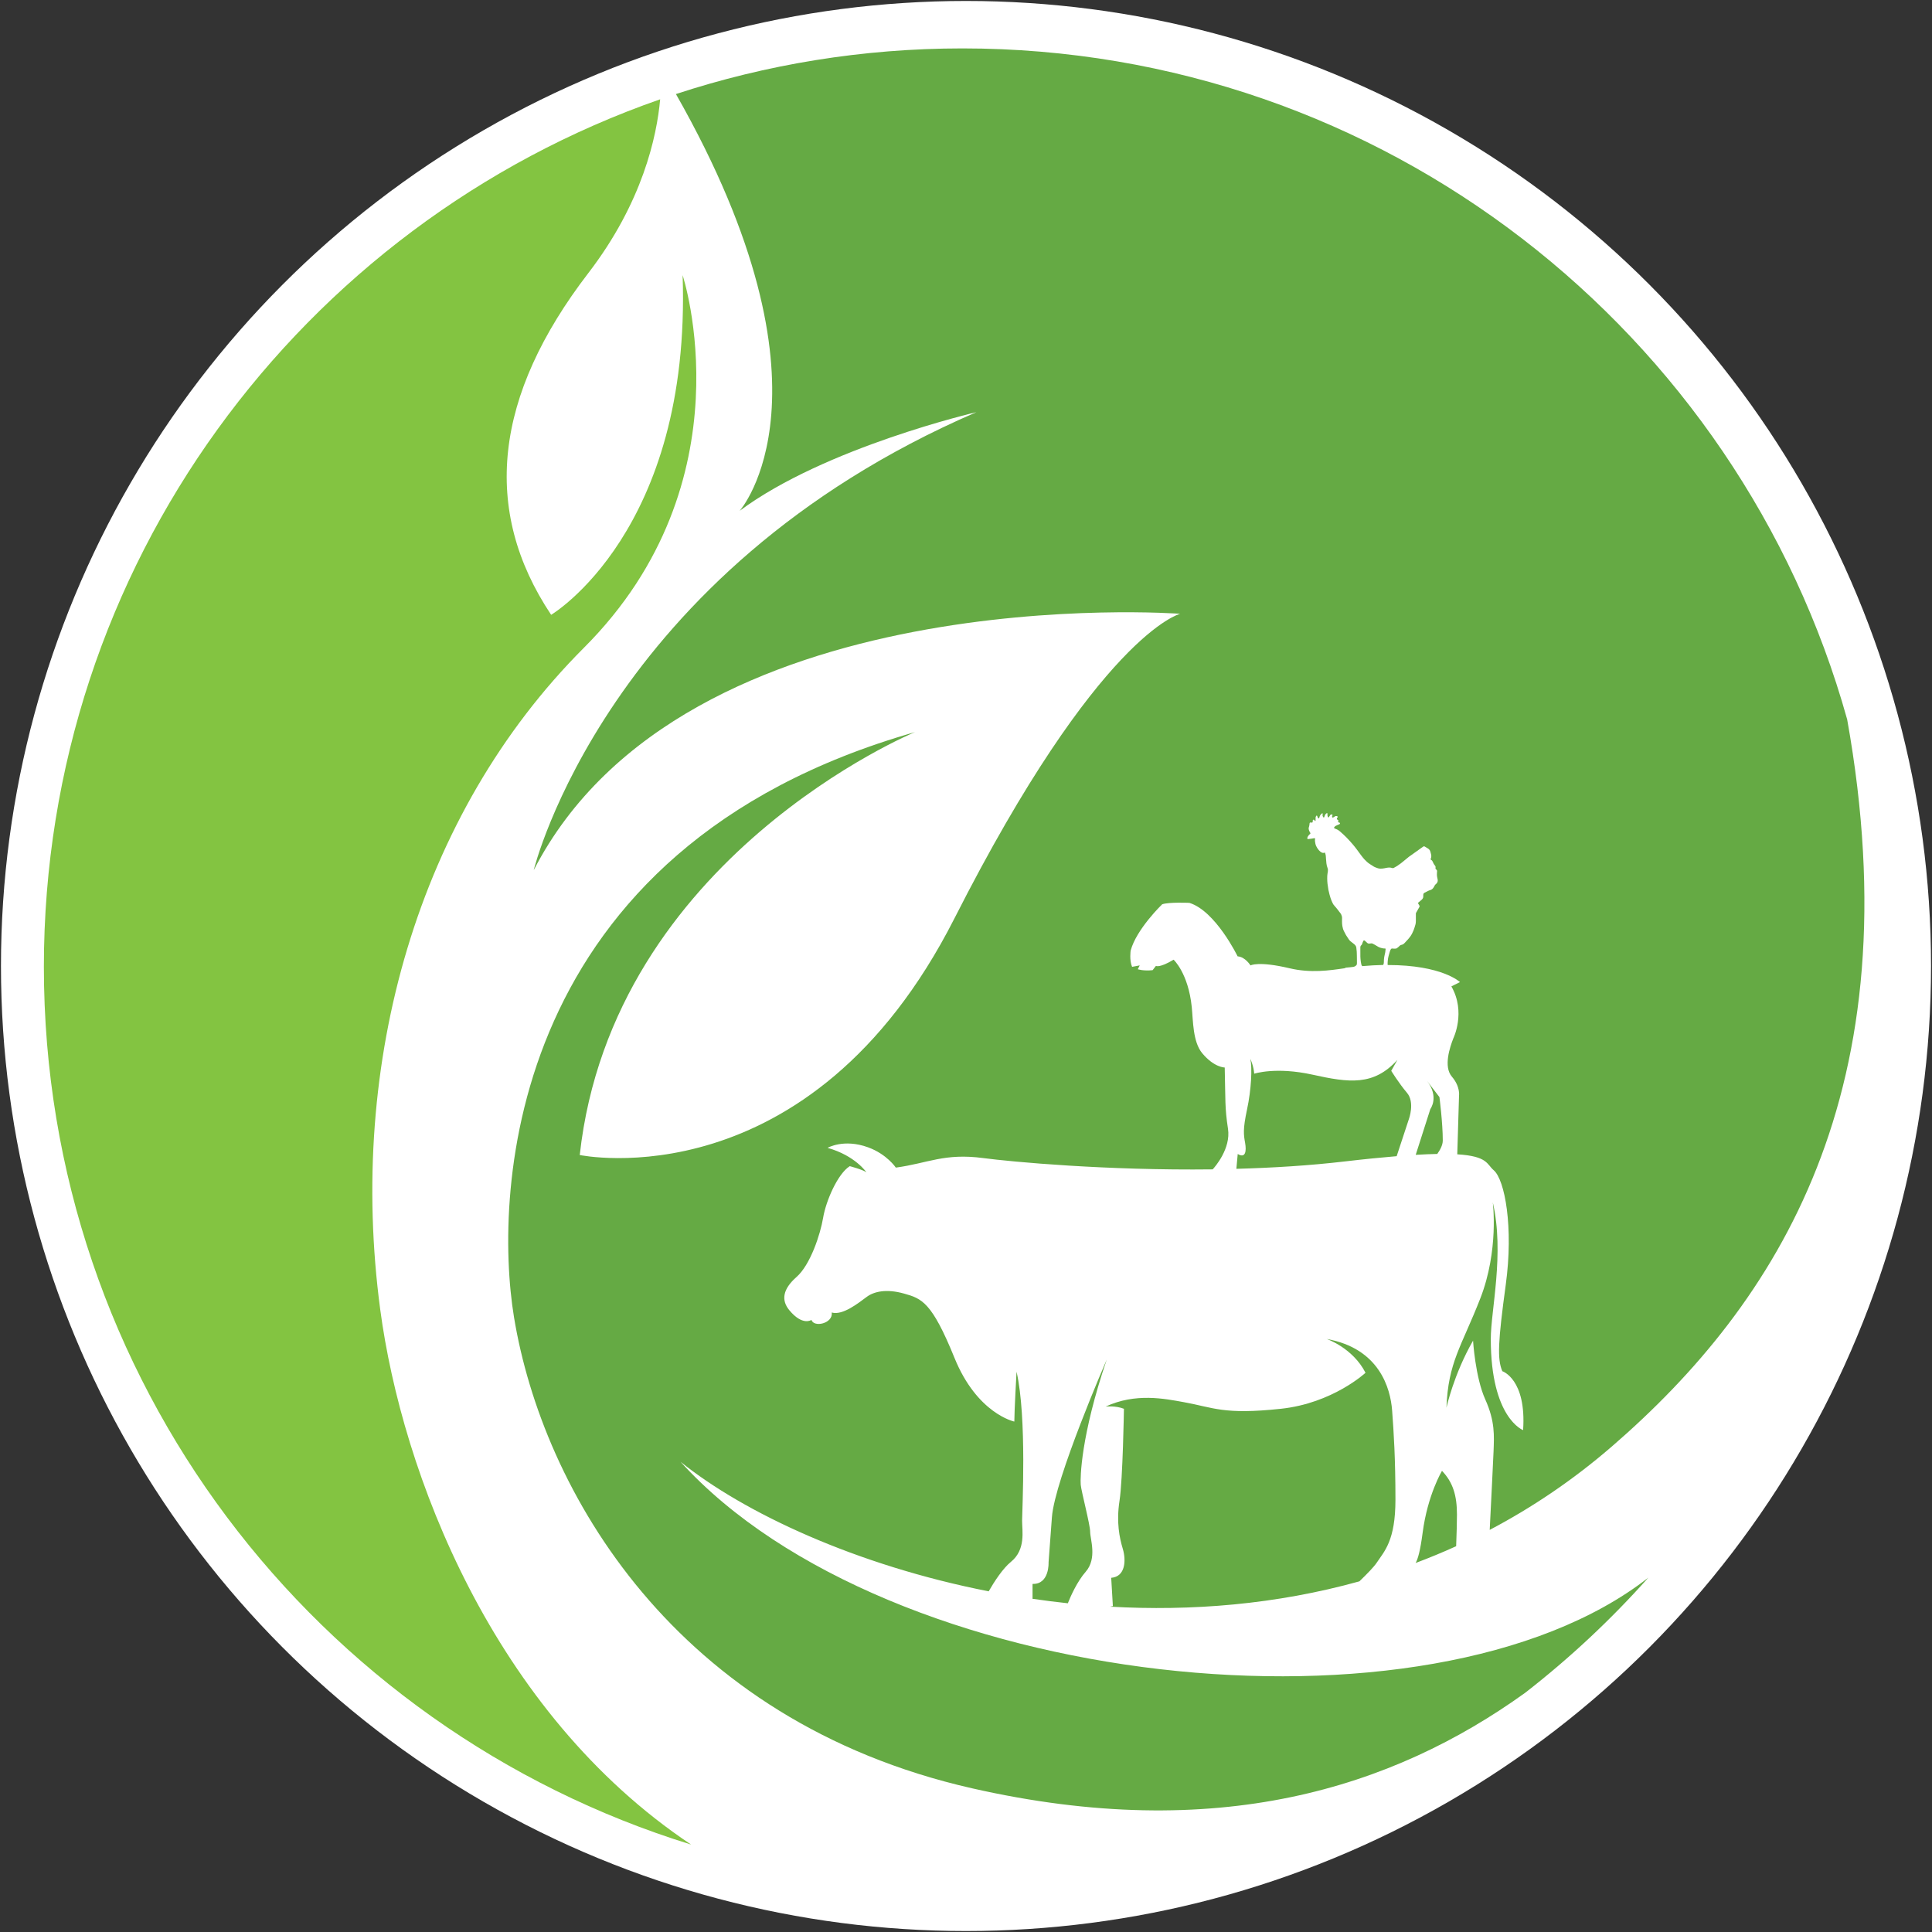 <?xml version="1.0" encoding="utf-8"?>
<!-- Generator: Adobe Illustrator 26.5.0, SVG Export Plug-In . SVG Version: 6.00 Build 0)  -->
<svg version="1.1" id="Layer_1" xmlns="http://www.w3.org/2000/svg" xmlns:xlink="http://www.w3.org/1999/xlink" x="0px" y="0px"
	 viewBox="0 0 1000 1000" style="enable-background:new 0 0 1000 1000;" xml:space="preserve">
<rect x="0" y="0" width="1000" height="1000" fill="#333333" stroke="none"/>
<style type="text/css">
	.st0{fill:#FFFFFF;}
	.st1{fill:#83C441;}
	.st2{fill:#65AA44;}
</style>
<g>
	<circle class="st0" cx="500" cy="500" r="499.5"/>
	<g>
		<path class="st1" d="M196.8,677.77c-17.02-127.64,19.28-256.33,105.48-342.53c86.2-86.2,51.04-192.81,51.04-192.81
			c4.54,132.7-68.05,175.8-68.05,175.8c-36.29-54.44-29.49-113.42,19.28-176.93c28.04-36.52,35.41-70.67,37.15-89.9
			C155.99,116.08,22.71,292.68,22.71,500.43c0,213.68,140.99,394.43,335.01,454.32C255,886.26,208.03,762.02,196.8,677.77z"/>
		<path class="st2" d="M542.74,808.64c0,0,0.29-3.44,1.72-23.23c1.43-19.79,28.4-81.74,28.4-81.74
			c-13.48,39.58-13.77,61.38-13.48,64.82c0.29,3.44,4.88,20.65,4.88,24.38c0,3.73,3.73,13.77-2.29,20.65
			c-4.47,5.11-7.83,12.73-9.26,16.33c-6.15-0.65-12.24-1.43-18.27-2.31v-7.71C543.31,820.11,542.74,808.64,542.74,808.64z
			 M703.62,818.5c4.04-3.9,7.55-7.53,8.91-9.57c4.02-6.02,9.75-11.47,9.75-32.7c0-21.23-0.86-34.71-1.72-46.18
			c-0.86-11.47-6.6-32.12-33.85-37c0,0,13.48,4.59,20.08,17.5c0,0-16.92,15.78-43.88,18.64c-29.67,3.16-34.74-0.65-50.19-3.44
			c-9.97-1.8-24.95-4.88-40.44,2.29c0,0,5.16-0.57,9.47,1.15c0,0-0.57,36.43-2.29,47.61c-1.72,11.19,0,19.22,1.72,24.95
			c1.72,5.74,1.43,14.34-6.02,14.92l0.86,14.63c0,0-0.51,0.13-1.4,0.31C616.6,833.99,660.53,830.5,703.62,818.5z M746.38,761.31
			c5.74,6.02,7.74,12.91,7.74,22.66c0,3.99-0.19,10.29-0.42,16.35c-6.94,3.15-13.94,6.04-20.97,8.68c1.14-2.03,2.37-6.09,3.61-15.56
			C738.92,773.65,746.38,761.31,746.38,761.31z M644.47,591.58c-0.74-4.2-1.24-6.92,0.99-17.3c2.22-10.38,2.72-21.25,1.73-26.19
			c0,0,1.73,3.71,1.98,7.66c0,0,11.12-3.71,30.15,0.49c19.03,4.2,31.63,5.93,43.99-7.66l-3.21,5.68c0,0,3.95,6.42,8.15,11.37
			c4.2,4.94,0.99,13.59,0.99,13.59l-6.33,19.22c-7.63,0.63-16.5,1.51-26.94,2.73c-18.29,2.14-37.34,3.3-56.03,3.81l0.7-7.67
			C644.72,599.73,645.21,595.78,644.47,591.58z M740.35,574.03c0,0,4.7-6.18-1.73-14.58l6.43,8.4c0,0,1.73,13.34,1.73,22.49
			c0,2.51-1.59,5.18-2.86,6.94c-3.27,0.06-6.98,0.21-11.15,0.46L740.35,574.03z M705.08,500.07c-0.24-0.28-0.41-0.62-0.49-1
			c-0.38-1.81-0.51-3.65-0.47-5.1c0-1.42,0.02-2.44-0.01-3.47c-0.01-0.52,0.09-0.94,0.51-1.28c0.42-0.34,0.46-0.88,0.66-1.35
			c0.11-0.28,0.21-0.57,0.36-0.83c0.2-0.35,0.53-0.38,0.84-0.1c0.4,0.36,0.8,0.72,1.19,1.09c0.39,0.36,0.84,0.44,1.36,0.34
			c0.25-0.05,0.5-0.05,0.75-0.08c0.56-0.07,0.97,0.33,1.44,0.52c0.35,0.14,0.66,0.37,0.98,0.56c0.41,0.24,0.81,0.51,1.24,0.73
			c0.4,0.2,0.82,0.38,1.25,0.5c0.7,0.2,1.41,0.37,2.16,0.34c0.32-0.01,0.37,0.14,0.32,0.46c-0.07,0.48-0.07,0.97-0.16,1.45
			c-0.16,0.87-0.42,1.73-0.55,2.6c-0.12,0.87-0.19,1.75-0.18,2.62c0.01,0.53-0.12,0.99-0.34,1.39
			C712.61,499.52,708.94,499.74,705.08,500.07z M773.06,751.27c0.29-8.03,0.86-15.49-4.3-26.96c-5.16-11.47-6.31-30.4-6.31-30.4
			c-10.04,17.5-13.77,34.71-13.77,34.71c0.86-23.52,7.74-31.55,17.5-56.5c9.75-24.95,6.48-49.85,6.48-49.85
			c6.14,26.62-1.03,55.98-1.03,70.79c0,41.02,16.73,47.17,16.73,47.17c1.79-26.46-10.76-30.5-10.76-30.5
			c-2.69-6.28-2.24-15.25,1.79-44.85c4.04-29.6-0.45-54.27-6.28-59.2c-3.52-2.98-2.98-7.25-18.83-8.21l0.91-30.33
			c0,0,0.74-4.7-3.71-9.88c-4.45-5.19-0.99-15.32,0.74-19.77c0,0,6.67-13.59-0.99-26.94l4.45-2.22c0,0-9.15-8.86-37.43-8.84
			c-0.02-0.34-0.05-0.68-0.03-1.01c0.05-0.83,0.1-1.67,0.24-2.49c0.13-0.79,0.38-1.56,0.59-2.33c0.15-0.56,0.32-1.12,0.5-1.67
			c0.07-0.21,0.19-0.4,0.3-0.59c0.15-0.27,0.38-0.45,0.69-0.45c0.37,0,0.73,0.08,1.1,0.08c0.35,0,0.71-0.02,1.06-0.09
			c0.17-0.03,0.34-0.17,0.49-0.29c0.28-0.21,0.58-0.42,0.82-0.67c0.41-0.44,0.79-0.83,1.44-0.94c0.61-0.1,1.14-0.49,1.57-0.95
			c0.63-0.65,1.26-1.31,1.85-2c0.47-0.54,0.9-1.11,1.31-1.69c0.3-0.44,0.56-0.92,0.8-1.39c0.25-0.49,0.48-1,0.69-1.52
			c0.18-0.45,0.33-0.91,0.48-1.37c0.36-1.09,0.72-2.18,0.69-3.36c-0.03-1.32-0.01-2.65,0.01-3.97c0-0.16,0.11-0.32,0.19-0.47
			c0.17-0.32,0.36-0.64,0.55-0.96c0.3-0.53,0.57-1.08,0.91-1.59c0.19-0.29,0.35-0.6,0.23-0.91c-0.15-0.38-0.41-0.72-0.63-1.07
			c-0.15-0.23-0.15-0.47,0.06-0.65c0.49-0.42,0.99-0.82,1.47-1.24c0.5-0.43,0.96-0.9,1.03-1.6c0.04-0.37,0.05-0.75,0.03-1.13
			c-0.02-0.54,0.26-0.94,0.76-1.14c0.39-0.15,0.74-0.39,1.11-0.58c0.35-0.18,0.71-0.37,1.07-0.52c0.31-0.13,0.64-0.2,0.95-0.32
			c0.86-0.31,1.33-1.02,1.75-1.77c0.17-0.3,0.28-0.66,0.52-0.89c0.41-0.39,0.86-0.72,1.11-1.26c0.3-0.64,0.24-1.25,0.08-1.91
			c-0.15-0.62-0.27-1.26-0.3-1.89c-0.03-0.67,0.07-1.35,0.09-2.03c0.01-0.27-0.11-0.5-0.33-0.69c-0.3-0.25-0.62-0.52-0.49-0.98
			c0.16-0.56-0.1-1-0.44-1.38c-0.48-0.53-0.71-1.19-1.01-1.81c-0.17-0.35-0.35-0.67-0.72-0.84c-0.29-0.13-0.41-0.4-0.3-0.65
			c0.3-0.65,0.35-1.33,0.24-2.02c-0.09-0.53-0.28-1.04-0.4-1.56c-0.17-0.76-0.62-1.33-1.26-1.74c-0.55-0.35-1.12-0.66-1.68-1.01
			c-0.28-0.18-0.53-0.15-0.79,0.04c-0.24,0.17-0.48,0.34-0.72,0.5c-0.46,0.33-0.93,0.65-1.39,0.98c-0.45,0.32-0.9,0.65-1.36,0.98
			c-0.42,0.3-0.84,0.59-1.26,0.89c-0.44,0.31-0.87,0.63-1.31,0.94c-0.45,0.32-0.91,0.6-1.34,0.94c-0.7,0.55-1.38,1.13-2.07,1.7
			c-0.7,0.57-1.39,1.16-2.11,1.71c-0.63,0.48-1.29,0.94-1.96,1.38c-0.55,0.36-1.15,0.65-1.72,0.99c-0.26,0.16-0.53,0.17-0.79,0.07
			c-1-0.36-2.01-0.29-3.01-0.09c-1.44,0.29-2.86,0.62-4.33,0.23c-0.34-0.09-0.68-0.22-1-0.35c-0.39-0.16-0.79-0.3-1.15-0.51
			c-0.72-0.43-1.41-0.9-2.12-1.35c-1.06-0.68-1.97-1.54-2.82-2.45c-0.68-0.74-1.28-1.55-1.89-2.35c-0.66-0.86-1.27-1.75-1.92-2.62
			c-0.67-0.88-1.33-1.76-2.05-2.6c-1.11-1.28-2.23-2.55-3.41-3.75c-1.07-1.09-2.22-2.12-3.37-3.13c-0.77-0.68-1.68-1.14-2.66-1.47
			c-0.35-0.12-0.49-0.45-0.25-0.74c0.2-0.24,0.43-0.49,0.7-0.63c0.59-0.31,1.22-0.58,1.84-0.82c0.27-0.11,0.39-0.29,0.39-0.55
			c0-0.26-0.22-0.31-0.42-0.34c-0.29-0.05-0.49-0.21-0.63-0.47c0.37-0.39,0.31-0.7-0.14-0.96c-0.05-0.03-0.1-0.04-0.14-0.07
			c-0.07-0.06-0.15-0.12-0.19-0.2c-0.17-0.32-0.12-0.55,0.17-0.87c0.22-0.24,0.19-0.63-0.08-0.72c-0.44-0.14-0.88-0.18-1.29,0.15
			c-0.23,0.18-0.49,0.33-0.75,0.47c-0.29,0.16-0.61,0.02-0.64-0.31c-0.02-0.21,0.07-0.44,0.17-0.64c0.12-0.26,0.11-0.48-0.1-0.57
			c-0.21-0.09-0.81,0.03-0.95,0.22c-0.27,0.37-0.53,0.75-0.77,1.14c-0.13,0.21-0.28,0.26-0.4,0.05c-0.15-0.26-0.27-0.55-0.32-0.84
			c-0.05-0.3,0.02-0.61,0.02-0.92c0.01-0.32-0.2-0.44-0.48-0.29c-0.05,0.03-0.1,0.07-0.15,0.11c-0.57,0.42-0.79,1.05-0.99,1.69
			c-0.05,0.15-0.04,0.34-0.29,0.35c-0.23,0.01-0.33-0.08-0.42-0.29c-0.18-0.47-0.41-0.91-0.13-1.42c0.05-0.09-0.01-0.34-0.05-0.36
			c-0.14-0.03-0.35-0.04-0.44,0.04c-0.65,0.54-1.08,1.23-1.26,2.07c-0.03,0.16-0.15,0.42-0.25,0.44c-0.22,0.03-0.44-0.07-0.53-0.35
			c-0.08-0.27-0.2-0.54-0.32-0.8c-0.06-0.13-0.15-0.24-0.25-0.4c-0.29,0.37-0.57,0.67-0.59,1.09c-0.03,0.39-0.01,0.78-0.02,1.17
			c0,0.14,0.01,0.28-0.01,0.41c-0.02,0.1-0.08,0.18-0.12,0.28c-0.09-0.05-0.19-0.07-0.26-0.14c-0.12-0.12-0.23-0.25-0.31-0.39
			c-0.13-0.22-0.28-0.25-0.5-0.15c-0.32,0.14-0.23,0.42-0.25,0.66c-0.08,0.83-0.14,0.92-0.93,0.78c-0.46-0.08-0.65,0.05-0.74,0.51
			c-0.05,0.24-0.04,0.48-0.07,0.72c-0.03,0.25-0.08,0.49-0.14,0.74c-0.09,0.37-0.28,0.74-0.26,1.1c0.05,0.78,0.36,1.49,0.77,2.15
			c0.24,0.37,0.23,0.44-0.09,0.75c-0.24,0.23-0.51,0.45-0.71,0.72c-0.3,0.42-0.62,0.85-0.66,1.41c-0.02,0.3,0.11,0.49,0.41,0.47
			c0.62-0.05,1.24-0.14,1.85-0.23c0.46-0.07,0.91-0.18,1.38-0.23c0.21-0.03,0.41,0.07,0.37,0.35c-0.12,0.87-0.02,1.72,0.19,2.58
			c0.18,0.79,0.52,1.5,0.94,2.16c0.46,0.72,1.01,1.39,1.69,1.94c0.67,0.54,1.38,0.79,2.32,0.42c0.14,0.49,0.3,0.95,0.38,1.42
			c0.09,0.53,0.08,1.08,0.13,1.61c0.14,1.67,0.18,3.36,0.81,4.95c0.24,0.62,0.25,1.26,0.15,1.91c-0.11,0.7-0.26,1.4-0.29,2.1
			c-0.07,1.84-0.02,3.68,0.33,5.5c0.11,0.57,0.13,1.16,0.24,1.73c0.18,0.86,0.39,1.71,0.61,2.56c0.15,0.57,0.32,1.14,0.5,1.7
			c0.12,0.37,0.26,0.74,0.4,1.1c0.18,0.45,0.4,0.88,0.58,1.33c0.26,0.65,0.64,1.21,1.14,1.73c0.56,0.58,1.05,1.23,1.56,1.86
			c0.34,0.42,0.66,0.85,0.98,1.28c0.29,0.39,0.64,0.75,0.84,1.18c0.29,0.63,0.51,1.3,0.47,2.02c-0.03,0.54-0.04,1.08-0.02,1.62
			c0.03,0.79,0.02,1.6,0.17,2.37c0.19,1,0.42,2,0.94,2.91c0.33,0.58,0.59,1.21,0.93,1.79c0.47,0.77,0.97,1.52,1.49,2.27
			c0.23,0.33,0.5,0.66,0.81,0.92c0.65,0.55,1.35,1.03,2,1.58c0.52,0.45,0.94,0.95,1.06,1.7c0.22,1.44,0.29,2.88,0.29,4.34
			c0,1.22,0.05,2.44,0.04,3.65c0,0.38-0.03,0.86-0.25,1.11c-0.42,0.49-1.03,0.84-1.68,0.93c-1.19,0.17-2.4,0.26-3.6,0.37
			c-0.32,0.03-0.58,0.16-0.83,0.33c-7.8,1.14-17.56,2.6-28.48,0.02c-16.28-3.85-20.26-1.48-20.26-1.48s-2.72-4.45-6.67-4.7
			c0,0-11.37-23.48-24.96-27.68c0,0-10.63-0.49-14.09,0.74c0,0-13.34,12.85-16.31,23.97c0,0-0.74,4.94,0.74,8.4l3.95-0.74
			l-0.99,1.98c0,0,2.72,0.99,7.66,0.49l1.73-2.22c0,0,1.73,1.24,9.14-3.21c0,0,7.58,6.92,9.39,24.46
			c0.74,7.17,0.49,18.04,5.44,23.97c6.19,7.43,11.63,7.37,11.63,7.37c0.42,16.91,0,20.72,1.69,31.71
			c1.58,10.29-6.83,19.84-7.92,21.02c-54.92,0.67-104.4-3.93-118.71-5.84c-20.18-2.69-28.71,2.69-45.3,4.93
			c0,0-4.58-6.94-14.39-10.51c-12.62-4.59-20.94,0.29-20.94,0.29c14.34,4.02,20.08,12.62,20.08,12.62c-2.01-1.43-8.6-3.15-8.6-3.15
			c-6.31,4.02-12.33,18.07-13.77,26.67c-1.43,8.6-6.6,24.38-13.77,30.69c-7.17,6.31-8.02,12.03-3.73,17.2
			c6.92,8.35,11.46,5.01,11.46,5.01c1.19,4.06,11.22,1.91,10.5-3.82c5.73,1.67,14.02-5.09,18.14-8.12
			c3.73-2.74,10.1-4.26,19.28-1.68c9.18,2.58,14.34,4.3,26.1,33.27c11.76,28.97,30.98,32.98,30.98,32.98
			c0-5.45,1.15-25.81,1.15-25.81c5.45,23.81,2.87,71.99,2.87,77.16c0,5.16,2.01,14.91-5.74,21.22c-4.22,3.44-8.51,10.02-11.56,15.3
			c-68.4-13.43-126.5-40.48-159.49-67.06c106.87,117.77,387.74,148.49,500.96,59.95c-19.39,21.76-40.74,41.72-63.78,59.62
			c-68.74,49.46-159.72,78.2-286.33,49.43c-153.89-34.97-222.3-154.25-237.05-243.85c-10.69-64.97-3.4-242.72,207.56-302.83
			c0,0-156.52,64.65-173.53,218.9c0,0,119.09,24.95,193.95-122.49c74.86-147.44,116.82-157.65,116.82-157.65
			s-256.33-19.28-334.59,132.7c0,0,37.43-154.25,229.11-237.05c0,0-78.26,18.15-122.49,51.04c0,0,54.63-61.67-33.01-215.7
			c46.67-15.31,96.52-23.63,148.31-23.63c218.18,0,402.01,146.98,457.92,347.32c34.37,191.72-35.76,301.93-121.82,376.34
			c-20.14,17.41-41.35,31.65-63.2,43.15C771.8,777.01,772.88,756.29,773.06,751.27z"/>
	</g>
</g>
</svg>
